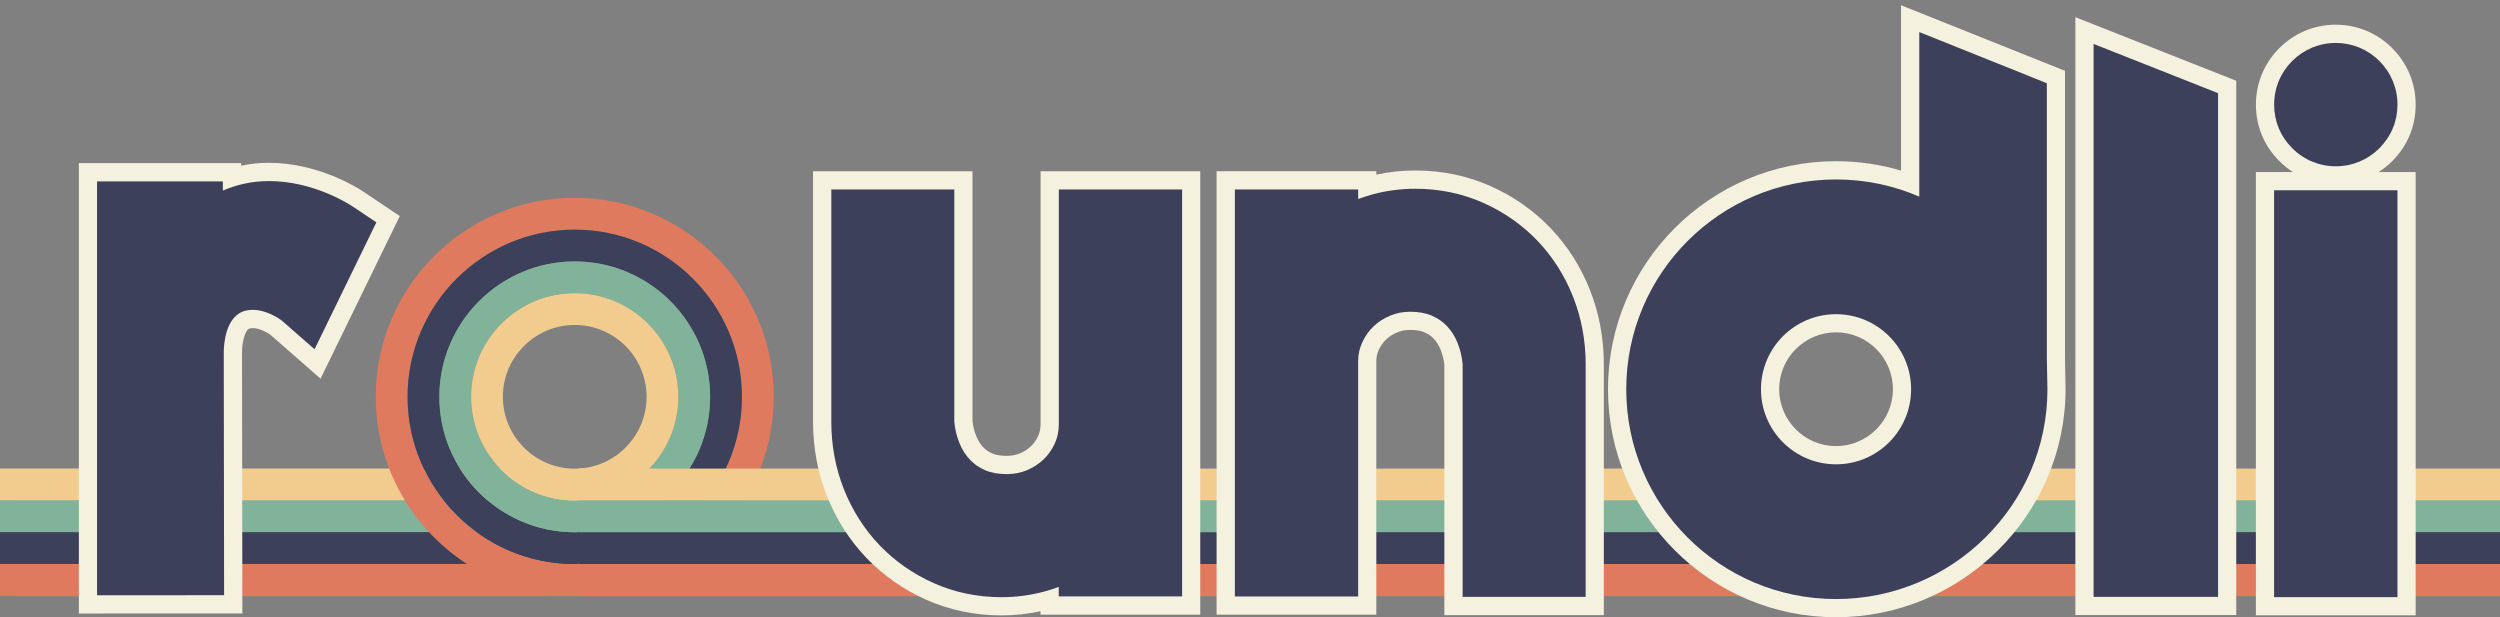 <svg width="316" height="78" viewBox="0 0 316 78" fill="none" xmlns="http://www.w3.org/2000/svg">
<rect x="0" y="0" width="316" height="78" fill="#808080" stroke="none"/>
<path d="M132.982 71.335H2.016V75.351H132.982V71.335Z" fill="#E07A5F"/>
<path d="M132.982 67.415H2.016V71.431H132.982V67.415Z" fill="#3D405B"/>
<path d="M132.982 63.495H2.016V67.511H132.982V63.495Z" fill="#81B29A"/>
<path d="M132.982 59.575H2.016V63.591H132.982V59.575Z" fill="#F2CC8F"/>
<path d="M68.768 71.042H-84.282V75.346H68.768V71.042Z" fill="#E07A5F"/>
<path d="M68.768 67.122H-84.282V71.282H68.768V67.122Z" fill="#3D405B"/>
<path d="M68.768 63.202H-84.293V67.266H68.768V63.202Z" fill="#81B29A"/>
<path d="M68.768 59.218H-84.309V63.228H68.768V59.218Z" fill="#F2CC8F"/>
<path d="M72.646 75.308C58.779 75.308 47.494 64.028 47.494 50.156C47.494 36.284 58.774 25.004 72.646 25.004C86.518 25.004 97.798 36.284 97.798 50.156C97.798 64.028 86.518 75.308 72.646 75.308ZM72.646 29.026C60.992 29.026 51.515 38.508 51.515 50.162C51.515 61.815 60.998 71.292 72.646 71.292C84.294 71.292 93.782 61.81 93.782 50.162C93.782 38.514 84.299 29.026 72.646 29.026Z" fill="#E07A5F"/>
<path d="M72.646 71.293C60.992 71.293 51.515 61.81 51.515 50.162C51.515 38.514 60.998 29.026 72.646 29.026C84.294 29.026 93.782 38.508 93.782 50.162C93.782 61.815 84.299 71.293 72.646 71.293ZM72.646 33.042C63.206 33.042 55.531 40.722 55.531 50.157C55.531 59.591 63.211 67.271 72.646 67.271C82.08 67.271 89.76 59.591 89.76 50.157C89.76 40.722 82.08 33.042 72.646 33.042Z" fill="#3D405B"/>
<path d="M72.646 67.276C63.206 67.276 55.531 59.596 55.531 50.161C55.531 40.727 63.211 33.047 72.646 33.047C82.08 33.047 89.76 40.727 89.76 50.161C89.76 59.596 82.08 67.276 72.646 67.276ZM72.646 37.057C65.424 37.057 59.547 42.935 59.547 50.156C59.547 57.377 65.424 63.255 72.646 63.255C79.867 63.255 85.744 57.377 85.744 50.156C85.744 42.935 79.867 37.057 72.646 37.057Z" fill="#81B29A"/>
<path d="M72.646 63.255C65.424 63.255 59.547 57.378 59.547 50.156C59.547 42.935 65.424 37.058 72.646 37.058C79.867 37.058 85.744 42.935 85.744 50.156C85.744 57.378 79.867 63.255 72.646 63.255ZM72.646 41.074C67.638 41.074 63.563 45.148 63.563 50.156C63.563 55.164 67.638 59.239 72.646 59.239C77.654 59.239 81.728 55.164 81.728 50.156C81.728 45.148 77.654 41.074 72.646 41.074Z" fill="#F2CC8F"/>
<path d="M410.88 71.052H73.136V75.356H410.88V71.052Z" fill="#E07A5F"/>
<path d="M410.88 71.287L73.136 71.292V67.132H410.88V71.287Z" fill="#3D405B"/>
<path d="M410.891 67.255L73.12 67.282V63.212H410.88L410.891 67.255Z" fill="#81B29A"/>
<path d="M410.88 59.228H73.078V63.239H410.88V59.228Z" fill="#F2CC8F"/>
<path d="M131.531 21.645V53.655C131.52 54.215 131.424 54.663 131.222 55.106C130.987 55.618 130.678 56.06 130.304 56.413C129.91 56.786 129.43 57.095 128.896 57.314C128.39 57.517 127.835 57.623 127.248 57.623C126.518 57.623 125.899 57.522 125.446 57.325C124.982 57.127 124.598 56.866 124.278 56.53C123.931 56.172 123.638 55.703 123.403 55.133C123.158 54.546 122.992 53.868 122.923 53.212V21.65H102.768V53.309C102.768 56.605 103.36 59.757 104.523 62.69C105.696 65.644 107.371 68.274 109.499 70.503C111.638 72.733 114.182 74.519 117.062 75.805C120.022 77.122 123.232 77.788 126.603 77.788C128.267 77.788 129.915 77.612 131.515 77.26V77.692H151.712V21.65H131.52L131.531 21.645Z" fill="#F4F1DE"/>
<path d="M149.419 23.948V75.388H133.824V74.183C133.232 74.407 132.635 74.604 132.022 74.764C130.267 75.239 128.448 75.484 126.608 75.484C123.563 75.484 120.667 74.887 118.006 73.698C115.398 72.535 113.099 70.924 111.168 68.908C109.238 66.887 107.728 64.503 106.667 61.836C105.611 59.17 105.078 56.3 105.078 53.303V23.948H120.624V53.287C120.704 54.215 120.923 55.159 121.28 56.018C121.611 56.834 122.064 57.554 122.63 58.135C123.147 58.684 123.787 59.122 124.539 59.442C125.291 59.767 126.214 59.927 127.254 59.927C128.15 59.927 128.992 59.767 129.766 59.452C130.582 59.111 131.291 58.652 131.888 58.087C132.486 57.522 132.96 56.844 133.318 56.066C133.659 55.324 133.819 54.572 133.835 53.698V23.948H149.419Z" fill="#3D405B"/>
<path d="M232.075 38.46C226.155 38.46 221.334 43.276 221.334 49.202C221.334 55.127 226.15 59.943 232.075 59.943C238 59.943 242.816 55.127 242.816 49.202C242.816 43.276 238 38.46 232.075 38.46ZM232.075 56.386C228.112 56.386 224.886 53.159 224.886 49.196C224.886 45.234 228.112 42.007 232.075 42.007C236.038 42.007 239.264 45.234 239.264 49.196C239.264 53.159 236.038 56.386 232.075 56.386Z" fill="#F4F1DE"/>
<path d="M261.019 45.207V8.951L240.288 0.663V21.564C237.638 20.775 234.88 20.375 232.07 20.375C216.176 20.375 203.248 33.303 203.248 49.196C203.248 65.09 216.176 78.018 232.07 78.018C247.963 78.018 261.088 65.09 261.088 49.17L261.014 45.207H261.019ZM232.075 41.66C236.23 41.66 239.616 45.042 239.616 49.202C239.616 53.362 236.235 56.743 232.075 56.743C227.915 56.743 224.534 53.362 224.534 49.202C224.534 45.042 227.915 41.66 232.075 41.66Z" fill="#F4F1DE"/>
<path d="M258.72 45.212V10.519L242.598 4.055V24.855C239.371 23.458 235.814 22.684 232.075 22.684C217.43 22.684 205.558 34.556 205.558 49.202C205.558 63.847 217.43 75.719 232.075 75.719C246.72 75.719 258.795 63.863 258.795 49.218M232.075 58.69C226.832 58.69 222.587 54.439 222.587 49.202C222.587 43.965 226.838 39.714 232.075 39.714C237.312 39.714 241.563 43.965 241.563 49.202C241.563 54.439 237.312 58.69 232.075 58.69Z" fill="#3D405B"/>
<path d="M200.966 36.642C199.803 33.703 198.128 31.074 195.984 28.828C193.856 26.604 191.312 24.823 188.422 23.532C185.462 22.215 182.256 21.548 178.891 21.548C177.216 21.548 175.563 21.724 173.968 22.076V21.639H153.776V77.692H173.968V45.65C173.968 45.122 174.07 44.684 174.278 44.226C174.512 43.714 174.822 43.271 175.222 42.898C175.59 42.54 176.059 42.242 176.624 42.007C177.12 41.799 177.664 41.698 178.246 41.698C178.971 41.698 179.579 41.799 180.048 42.002C180.518 42.204 180.902 42.466 181.2 42.786C181.563 43.17 181.867 43.644 182.086 44.188C182.336 44.818 182.507 45.5 182.566 46.124V77.751H202.726V46.023C202.72 42.727 202.128 39.57 200.966 36.652V36.642Z" fill="#F4F1DE"/>
<path d="M200.427 46.023V75.442H184.875V46.055C184.8 45.117 184.576 44.183 184.23 43.325C183.888 42.498 183.44 41.789 182.88 41.202C182.363 40.653 181.718 40.215 180.971 39.895C180.214 39.57 179.296 39.405 178.246 39.405C177.355 39.405 176.518 39.565 175.739 39.89C174.923 40.231 174.203 40.679 173.616 41.255C173.019 41.821 172.544 42.498 172.187 43.277C171.846 44.018 171.68 44.77 171.67 45.634V75.394H156.086V23.949H171.67V25.154C172.262 24.935 172.864 24.743 173.472 24.578C175.211 24.103 177.035 23.858 178.896 23.858C181.936 23.858 184.827 24.455 187.494 25.645C190.102 26.807 192.406 28.418 194.331 30.429C196.256 32.45 197.771 34.823 198.832 37.501C199.888 40.167 200.422 43.037 200.432 46.034L200.427 46.023Z" fill="#3D405B"/>
<path d="M262.326 2.172V77.746H282.662V10.21L262.326 2.172Z" fill="#F4F1DE"/>
<path d="M280.363 11.778V75.442H264.63V5.554L280.363 11.778Z" fill="#3D405B"/>
<path d="M305.339 21.746H285.142V77.778H305.339V21.746Z" fill="#F4F1DE"/>
<path d="M303.04 24.05H287.446V75.479H303.04V24.05Z" fill="#3D405B"/>
<path d="M302.374 6.076C300.47 4.172 297.936 3.122 295.243 3.122C292.55 3.122 290.027 4.167 288.112 6.076C286.203 7.986 285.147 10.524 285.147 13.223C285.147 15.922 286.166 18.418 288.08 20.332C289.979 22.258 292.523 23.324 295.238 23.324C297.952 23.324 300.48 22.268 302.39 20.354C304.315 18.418 305.339 15.954 305.339 13.228C305.339 10.503 304.283 8.002 302.374 6.082V6.076Z" fill="#F4F1DE"/>
<path d="M303.04 13.223C303.04 15.324 302.251 17.228 300.763 18.727C299.291 20.204 297.328 21.02 295.243 21.02C293.158 21.02 291.184 20.204 289.723 18.716C288.246 17.239 287.451 15.33 287.451 13.223C287.451 11.116 288.267 9.175 289.739 7.703C291.211 6.242 293.163 5.426 295.243 5.426C297.323 5.426 299.275 6.236 300.747 7.703C302.224 9.18 303.04 11.138 303.04 13.223Z" fill="#3D405B"/>
<path d="M45.867 24.183C45.312 23.815 40.256 20.578 34.006 20.578C32.806 20.578 31.627 20.7 30.475 20.946V20.62H9.968V77.548L30.635 77.538L30.592 44.546C30.592 43.191 30.998 41.644 31.568 41.516C31.718 41.484 31.851 41.474 31.974 41.474C32.854 41.474 33.952 42.13 34.198 42.332L40.518 47.868L50.534 27.314L45.878 24.194L45.867 24.183Z" fill="#F4F1DE"/>
<path d="M47.574 28.103L39.76 44.146L35.707 40.594C35.254 40.215 33.638 39.164 31.968 39.164C31.675 39.164 31.392 39.197 31.104 39.255C28.416 39.863 28.283 43.757 28.283 44.541L28.326 75.234L12.267 75.245V22.93H28.171V24.087C29.872 23.357 31.819 22.887 34.006 22.887C39.6 22.887 44.096 25.778 44.592 26.108L47.574 28.103Z" fill="#3D405B"/>
</svg>
